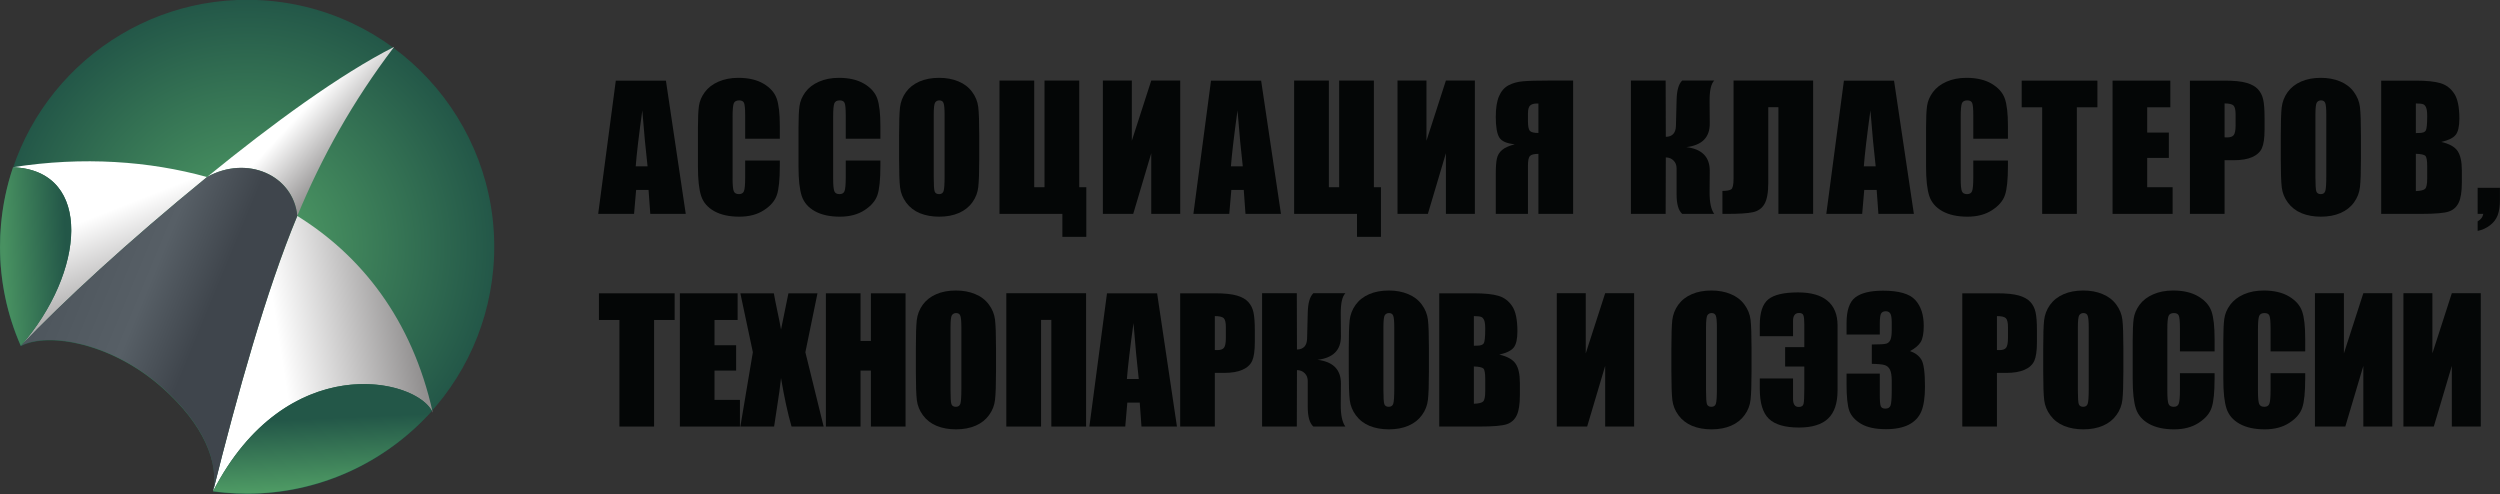 <svg width="4079" height="806" viewBox="0 0 4079 806" fill="none" xmlns="http://www.w3.org/2000/svg">
<rect x="0" y="0" width="4079" height="806" fill="#333333" stroke="none"/>
<path d="M1086.51 131.565L1118.87 348.96H1061L1058.18 309.886H1037.9L1034.54 348.96H976L1004.74 131.565H1086.51ZM1056.57 271.348C1053.7 246.731 1050.84 216.339 1047.97 180.174C1042.24 221.71 1038.66 252.102 1037.23 271.348H1056.57Z" fill="#040606"/>
<path d="M1272.36 226.365H1215.83V188.499C1215.83 177.488 1215.2 170.64 1213.95 167.955C1212.78 165.18 1210.14 163.792 1206.03 163.792C1201.37 163.792 1198.42 165.448 1197.16 168.76C1195.91 172.072 1195.28 179.234 1195.28 190.245V291.221C1195.28 301.784 1195.91 308.677 1197.16 311.9C1198.42 315.123 1201.24 316.734 1205.62 316.734C1209.83 316.734 1212.56 315.123 1213.81 311.9C1215.16 308.677 1215.83 301.113 1215.83 289.207V261.949H1272.36V270.408C1272.36 292.877 1270.75 308.812 1267.52 318.211C1264.39 327.61 1257.36 335.846 1246.44 342.918C1235.61 349.99 1222.23 353.526 1206.29 353.526C1189.73 353.526 1176.08 350.527 1165.34 344.529C1154.6 338.532 1147.48 330.251 1143.99 319.688C1140.5 309.035 1138.75 293.056 1138.75 271.751V208.238C1138.75 192.572 1139.29 180.845 1140.36 173.057C1141.44 165.18 1144.62 157.615 1149.9 150.364C1155.27 143.113 1162.65 137.429 1172.05 133.311C1181.54 129.104 1192.42 127 1204.68 127C1221.33 127 1235.07 130.223 1245.91 136.668C1256.74 143.113 1263.85 151.17 1267.26 160.838C1270.66 170.416 1272.36 185.366 1272.36 205.687V226.365Z" fill="#040606"/>
<path d="M1436.45 226.365H1379.92V188.499C1379.92 177.488 1379.3 170.64 1378.04 167.955C1376.88 165.18 1374.24 163.792 1370.12 163.792C1365.47 163.792 1362.51 165.448 1361.26 168.76C1360.01 172.072 1359.38 179.234 1359.38 190.245V291.221C1359.38 301.784 1360.01 308.677 1361.26 311.9C1362.51 315.123 1365.33 316.734 1369.72 316.734C1373.93 316.734 1376.66 315.123 1377.91 311.9C1379.25 308.677 1379.92 301.113 1379.92 289.207V261.949H1436.45V270.408C1436.45 292.877 1434.84 308.812 1431.62 318.211C1428.49 327.61 1421.46 335.846 1410.54 342.918C1399.71 349.99 1386.32 353.526 1370.39 353.526C1353.83 353.526 1340.18 350.527 1329.44 344.529C1318.69 338.532 1311.58 330.251 1308.09 319.688C1304.59 309.035 1302.85 293.056 1302.85 271.751V208.238C1302.85 192.572 1303.39 180.845 1304.46 173.057C1305.53 165.18 1308.71 157.615 1313.99 150.364C1319.36 143.113 1326.75 137.429 1336.15 133.311C1345.64 129.104 1356.51 127 1368.78 127C1385.43 127 1399.17 130.223 1410 136.668C1420.83 143.113 1427.95 151.17 1431.35 160.838C1434.75 170.416 1436.45 185.366 1436.45 205.687V226.365Z" fill="#040606"/>
<path d="M1597.73 258.86C1597.73 280.703 1597.19 296.189 1596.12 305.32C1595.13 314.362 1591.91 322.642 1586.45 330.162C1581.08 337.681 1573.78 343.455 1564.56 347.483C1555.34 351.512 1544.6 353.526 1532.34 353.526C1520.7 353.526 1510.23 351.646 1500.92 347.886C1491.7 344.037 1484.27 338.308 1478.63 330.699C1472.99 323.09 1469.63 314.809 1468.56 305.857C1467.48 296.906 1466.94 281.24 1466.94 258.86V221.666C1466.94 199.823 1467.44 184.381 1468.42 175.34C1469.5 166.209 1472.72 157.884 1478.09 150.364C1483.55 142.845 1490.89 137.071 1500.11 133.042C1509.33 129.014 1520.07 127 1532.34 127C1543.97 127 1554.4 128.925 1563.62 132.774C1572.93 136.534 1580.41 142.218 1586.05 149.827C1591.69 157.436 1595.04 165.717 1596.12 174.668C1597.19 183.62 1597.73 199.286 1597.73 221.666V258.86ZM1541.2 187.425C1541.2 177.309 1540.62 170.864 1539.45 168.089C1538.38 165.224 1536.1 163.792 1532.61 163.792C1529.65 163.792 1527.37 164.956 1525.76 167.283C1524.24 169.521 1523.47 176.235 1523.47 187.425V288.938C1523.47 301.561 1523.97 309.349 1524.95 312.303C1526.03 315.257 1528.44 316.734 1532.2 316.734C1536.05 316.734 1538.51 315.033 1539.59 311.631C1540.66 308.23 1541.2 300.128 1541.2 287.327V187.425Z" fill="#040606"/>
<path d="M1772.43 386.424H1733.36V348.96H1630.77V131.431H1687.44V305.455H1704.22V131.431H1760.89V305.455H1772.43V386.424Z" fill="#040606"/>
<path d="M1925.65 348.96H1878.39V249.998L1848.98 348.96H1799.43V131.431H1846.7V229.588L1878.39 131.431H1925.65V348.96Z" fill="#040606"/>
<path d="M2057.66 131.565L2090.02 348.96H2032.14L2029.32 309.886H2009.05L2005.69 348.96H1947.15L1975.88 131.565H2057.66ZM2027.71 271.348C2024.85 246.731 2021.98 216.339 2019.12 180.174C2013.39 221.71 2009.81 252.102 2008.38 271.348H2027.71Z" fill="#040606"/>
<path d="M2253.17 386.424H2214.1V348.96H2111.51V131.431H2168.17V305.455H2184.96V131.431H2241.62V305.455H2253.17V386.424Z" fill="#040606"/>
<path d="M2406.39 348.96H2359.13V249.998L2329.72 348.96H2280.17V131.431H2327.44V229.588L2359.13 131.431H2406.39V348.96Z" fill="#040606"/>
<path d="M2566.73 348.96H2510.06V251.072C2502.9 251.072 2498.25 252.281 2496.1 254.698C2494.04 257.025 2493.01 262.217 2493.01 270.274V348.96H2440.51V284.104C2440.51 273.094 2441.09 264.724 2442.25 258.995C2443.5 253.265 2446.32 248.521 2450.71 244.761C2455.1 241.001 2462.04 237.868 2471.52 235.362C2458.54 234.198 2450.13 230.528 2446.28 224.351C2442.43 218.085 2440.51 206.895 2440.51 190.782C2440.51 176.28 2442.3 164.956 2445.88 156.81C2449.46 148.574 2454.65 142.666 2461.45 139.085C2468.26 135.504 2476.09 133.356 2484.95 132.64C2493.81 131.834 2507.69 131.431 2526.58 131.431H2566.73V348.96ZM2510.06 216.966V168.895H2507.38C2502.63 168.895 2499.05 169.969 2496.63 172.117C2494.22 174.176 2493.01 178.652 2493.01 185.545V197.496C2493.01 205.552 2493.99 210.834 2495.96 213.34C2498.02 215.757 2502.72 216.966 2510.06 216.966Z" fill="#040606"/>
<path d="M2661.01 131.431H2717.67L2717.94 223.277C2728.59 223.008 2734.1 217.1 2734.46 205.552L2735.53 163.121C2735.89 147.455 2738.93 136.892 2744.66 131.431H2796.9C2791.79 136.713 2789.29 147.634 2789.38 164.195L2789.64 201.524C2789.82 224.083 2777.11 236.928 2751.51 240.062C2777.11 243.195 2789.82 256.22 2789.64 279.136L2789.38 313.78C2789.29 330.251 2791.79 341.978 2796.9 348.96H2744.66C2738.57 343.5 2735.53 332.937 2735.53 317.271V274.839C2735.53 269.468 2733.87 265.171 2730.56 261.949C2727.34 258.637 2723.13 256.936 2717.94 256.846L2717.67 348.96H2661.01V131.431Z" fill="#040606"/>
<path d="M2958.31 348.96H2901.64V174.937H2885.12V298.069C2885.12 314.272 2883.02 325.91 2878.81 332.981C2874.7 340.053 2868.38 344.485 2859.88 346.275C2851.38 348.065 2837.81 348.96 2819.19 348.96H2810.33V311.497C2817.22 311.497 2821.97 310.647 2824.57 308.946C2827.16 307.245 2828.46 301.426 2828.46 291.49V131.431H2958.31V348.96Z" fill="#040606"/>
<path d="M3090.31 131.565L3122.67 348.96H3064.8L3061.98 309.886H3041.7L3038.34 348.96H2979.8L3008.53 131.565H3090.31ZM3060.36 271.348C3057.5 246.731 3054.64 216.339 3051.77 180.174C3046.04 221.71 3042.46 252.102 3041.03 271.348H3060.36Z" fill="#040606"/>
<path d="M3276.16 226.365H3219.63V188.499C3219.63 177.488 3219 170.64 3217.75 167.955C3216.58 165.18 3213.94 163.792 3209.82 163.792C3205.17 163.792 3202.21 165.448 3200.96 168.76C3199.71 172.072 3199.08 179.234 3199.08 190.245V291.221C3199.08 301.784 3199.71 308.677 3200.96 311.9C3202.21 315.123 3205.03 316.734 3209.42 316.734C3213.63 316.734 3216.36 315.123 3217.61 311.9C3218.95 308.677 3219.63 301.113 3219.63 289.207V261.949H3276.16V270.408C3276.16 292.877 3274.55 308.812 3271.32 318.211C3268.19 327.61 3261.16 335.846 3250.24 342.918C3239.41 349.99 3226.03 353.526 3210.09 353.526C3193.53 353.526 3179.88 350.527 3169.14 344.529C3158.4 338.532 3151.28 330.251 3147.79 319.688C3144.3 309.035 3142.55 293.056 3142.55 271.751V208.238C3142.55 192.572 3143.09 180.845 3144.16 173.057C3145.24 165.18 3148.41 157.615 3153.7 150.364C3159.07 143.113 3166.45 137.429 3175.85 133.311C3185.34 129.104 3196.22 127 3208.48 127C3225.13 127 3238.87 130.223 3249.7 136.668C3260.54 143.113 3267.65 151.17 3271.05 160.838C3274.46 170.416 3276.16 185.366 3276.16 205.687V226.365Z" fill="#040606"/>
<path d="M3422.12 131.565V175.071H3388.56V348.96H3332.02V175.071H3298.59V131.565H3422.12Z" fill="#040606"/>
<path d="M3446.84 131.565H3541.1V175.071H3503.37V216.294H3538.69V257.652H3503.37V305.455H3544.86V348.96H3446.84V131.565Z" fill="#040606"/>
<path d="M3573.07 131.565H3630C3645.4 131.565 3657.22 132.774 3665.45 135.191C3673.78 137.608 3680 141.099 3684.12 145.665C3688.32 150.23 3691.14 155.78 3692.58 162.315C3694.1 168.76 3694.86 178.786 3694.86 192.393V211.326C3694.86 225.201 3693.43 235.317 3690.56 241.673C3687.7 248.029 3682.42 252.907 3674.72 256.309C3667.11 259.711 3657.13 261.412 3644.77 261.412H3629.6V348.96H3573.07V131.565ZM3629.6 168.76V224.083C3631.21 224.172 3632.6 224.217 3633.76 224.217C3638.96 224.217 3642.54 222.964 3644.51 220.457C3646.56 217.861 3647.59 212.535 3647.59 204.478V186.619C3647.59 179.189 3646.43 174.355 3644.1 172.117C3641.78 169.879 3636.94 168.76 3629.6 168.76Z" fill="#040606"/>
<path d="M3852.11 258.86C3852.11 280.703 3851.57 296.189 3850.5 305.32C3849.51 314.362 3846.29 322.642 3840.83 330.162C3835.46 337.681 3828.16 343.455 3818.94 347.483C3809.72 351.512 3798.98 353.526 3786.71 353.526C3775.08 353.526 3764.6 351.646 3755.29 347.886C3746.07 344.037 3738.64 338.308 3733 330.699C3727.36 323.09 3724.01 314.809 3722.93 305.857C3721.86 296.906 3721.32 281.24 3721.32 258.86V221.666C3721.32 199.823 3721.81 184.381 3722.8 175.34C3723.87 166.209 3727.09 157.884 3732.47 150.364C3737.93 142.845 3745.27 137.071 3754.49 133.042C3763.71 129.014 3774.45 127 3786.71 127C3798.35 127 3808.78 128.925 3818 132.774C3827.31 136.534 3834.79 142.218 3840.42 149.827C3846.06 157.436 3849.42 165.717 3850.5 174.668C3851.57 183.62 3852.11 199.286 3852.11 221.666V258.86ZM3795.58 187.425C3795.58 177.309 3794.99 170.864 3793.83 168.089C3792.76 165.224 3790.47 163.792 3786.98 163.792C3784.03 163.792 3781.75 164.956 3780.13 167.283C3778.61 169.521 3777.85 176.235 3777.85 187.425V288.938C3777.85 301.561 3778.34 309.349 3779.33 312.303C3780.4 315.257 3782.82 316.734 3786.58 316.734C3790.43 316.734 3792.89 315.033 3793.96 311.631C3795.04 308.23 3795.58 300.128 3795.58 287.327V187.425Z" fill="#040606"/>
<path d="M3885.15 131.565H3941.54C3959.36 131.565 3972.83 132.953 3981.96 135.728C3991.18 138.503 3998.61 144.143 4004.25 152.647C4009.89 161.062 4012.71 174.668 4012.71 193.467C4012.71 206.179 4010.7 215.041 4006.67 220.054C4002.73 225.067 3994.9 228.917 3983.17 231.602C3996.24 234.556 4005.1 239.48 4009.76 246.373C4014.41 253.176 4016.74 263.65 4016.74 277.793V297.935C4016.74 312.616 4015.04 323.493 4011.64 330.564C4008.32 337.636 4003 342.47 3995.66 345.066C3988.32 347.662 3973.28 348.96 3950.54 348.96H3885.15V131.565ZM3941.68 168.76V217.1C3944.1 217.011 3945.98 216.966 3947.32 216.966C3952.87 216.966 3956.4 215.623 3957.93 212.938C3959.45 210.162 3960.21 202.33 3960.21 189.439C3960.21 182.636 3959.58 177.891 3958.33 175.206C3957.08 172.431 3955.42 170.685 3953.36 169.969C3951.39 169.253 3947.5 168.85 3941.68 168.76ZM3941.68 250.938V311.766C3949.65 311.497 3954.7 310.244 3956.85 308.006C3959.09 305.768 3960.21 300.263 3960.21 291.49V271.214C3960.21 261.904 3959.22 256.264 3957.25 254.295C3955.29 252.326 3950.09 251.207 3941.68 250.938Z" fill="#040606"/>
<path d="M4078.92 306.395V325.865C4078.92 336.07 4077.71 344.44 4075.29 350.975C4072.88 357.509 4068.67 363.06 4062.67 367.625C4056.76 372.19 4050.05 375.234 4042.53 376.756V361.18C4047.9 358.136 4050.94 354.063 4051.66 348.96H4042.53V306.395H4078.92Z" fill="#040606"/>
<path d="M1100.76 478.565V522.071H1067.19V695.96H1010.66V522.071H977.223V478.565H1100.76Z" fill="#040606"/>
<path d="M1109.25 478.565H1203.51V522.071H1165.78V563.294H1201.09V604.652H1165.78V652.455H1207.27V695.96H1109.25V478.565Z" fill="#040606"/>
<path d="M1333.79 478.565L1314.05 574.708L1343.86 695.96H1291.49C1285.23 674.297 1279.5 647.934 1274.31 616.871C1272.87 630.567 1270.9 645.114 1268.4 660.511L1263.03 695.96H1207.97L1228.38 574.708L1207.97 478.565H1262.62C1263.61 484.563 1265.58 494.544 1268.53 508.509C1270.86 519.162 1272.78 528.919 1274.31 537.782L1286.39 478.565H1333.79Z" fill="#040606"/>
<path d="M1477.5 478.565V695.96H1420.97V604.652H1404.05V695.96H1347.52V478.565H1404.05V556.312H1420.97V478.565H1477.5Z" fill="#040606"/>
<path d="M1625.1 605.86C1625.1 627.703 1624.56 643.189 1623.49 652.32C1622.51 661.362 1619.28 669.642 1613.82 677.162C1608.45 684.681 1601.16 690.455 1591.93 694.483C1582.71 698.512 1571.97 700.526 1559.71 700.526C1548.07 700.526 1537.6 698.646 1528.29 694.886C1519.07 691.037 1511.64 685.308 1506 677.699C1500.36 670.09 1497 661.809 1495.93 652.857C1494.85 643.906 1494.32 628.24 1494.32 605.86V568.666C1494.32 546.823 1494.81 531.381 1495.79 522.34C1496.87 513.209 1500.09 504.884 1505.46 497.364C1510.92 489.845 1518.26 484.071 1527.48 480.042C1536.7 476.014 1547.44 474 1559.71 474C1571.35 474 1581.77 475.925 1590.99 479.774C1600.3 483.534 1607.78 489.218 1613.42 496.827C1619.06 504.436 1622.42 512.717 1623.49 521.668C1624.56 530.62 1625.1 546.286 1625.1 568.666V605.86ZM1568.57 534.425C1568.57 524.309 1567.99 517.864 1566.82 515.089C1565.75 512.224 1563.47 510.792 1559.98 510.792C1557.02 510.792 1554.74 511.956 1553.13 514.283C1551.61 516.521 1550.85 523.235 1550.85 534.425V635.938C1550.85 648.561 1551.34 656.349 1552.32 659.303C1553.4 662.257 1555.81 663.734 1559.57 663.734C1563.42 663.734 1565.88 662.033 1566.96 658.631C1568.03 655.23 1568.57 647.128 1568.57 634.327V534.425Z" fill="#040606"/>
<path d="M1772.03 695.96H1715.37V521.937H1698.58V695.96H1641.92V478.431H1772.03V695.96Z" fill="#040606"/>
<path d="M1887.94 478.565L1920.31 695.96H1862.43L1859.61 656.886H1839.34L1835.98 695.96H1777.43L1806.17 478.565H1887.94ZM1858 618.348C1855.14 593.731 1852.27 563.339 1849.41 527.174C1843.68 568.71 1840.1 599.102 1838.66 618.348H1858Z" fill="#040606"/>
<path d="M1925.57 478.565H1982.51C1997.9 478.565 2009.72 479.774 2017.96 482.191C2026.28 484.608 2032.5 488.099 2036.62 492.665C2040.83 497.23 2043.65 502.78 2045.08 509.315C2046.6 515.76 2047.36 525.786 2047.36 539.393V558.326C2047.36 572.201 2045.93 582.317 2043.07 588.673C2040.2 595.029 2034.92 599.907 2027.22 603.309C2019.61 606.711 2009.63 608.412 1997.28 608.412H1982.1V695.96H1925.57V478.565ZM1982.1 515.76V571.083C1983.72 571.172 1985.1 571.217 1986.27 571.217C1991.46 571.217 1995.04 569.964 1997.01 567.457C1999.07 564.861 2000.1 559.535 2000.1 551.478V533.619C2000.1 526.189 1998.93 521.355 1996.61 519.117C1994.28 516.879 1989.44 515.76 1982.1 515.76Z" fill="#040606"/>
<path d="M2059.21 478.431H2115.88L2116.14 570.277C2126.8 570.008 2132.3 564.1 2132.66 552.552L2133.73 510.121C2134.09 494.455 2137.14 483.892 2142.86 478.431H2195.1C2190 483.713 2187.49 494.634 2187.58 511.195L2187.85 548.524C2188.03 571.083 2175.32 583.928 2149.71 587.062C2175.32 590.195 2188.03 603.22 2187.85 626.136L2187.58 660.78C2187.49 677.251 2190 688.978 2195.1 695.96H2142.86C2136.78 690.5 2133.73 679.937 2133.73 664.271V621.839C2133.73 616.468 2132.08 612.171 2128.77 608.949C2125.54 605.637 2121.34 603.936 2116.14 603.846L2115.88 695.96H2059.21V478.431Z" fill="#040606"/>
<path d="M2331.42 605.86C2331.42 627.703 2330.88 643.189 2329.81 652.32C2328.83 661.362 2325.6 669.642 2320.14 677.162C2314.77 684.681 2307.48 690.455 2298.26 694.483C2289.03 698.512 2278.29 700.526 2266.03 700.526C2254.39 700.526 2243.92 698.646 2234.61 694.886C2225.39 691.037 2217.96 685.308 2212.32 677.699C2206.68 670.09 2203.32 661.809 2202.25 652.857C2201.17 643.906 2200.64 628.24 2200.64 605.86V568.666C2200.64 546.823 2201.13 531.381 2202.11 522.34C2203.19 513.209 2206.41 504.884 2211.78 497.364C2217.24 489.845 2224.58 484.071 2233.8 480.042C2243.02 476.014 2253.76 474 2266.03 474C2277.67 474 2288.09 475.925 2297.32 479.774C2306.62 483.534 2314.1 489.218 2319.74 496.827C2325.38 504.436 2328.74 512.717 2329.81 521.668C2330.88 530.62 2331.42 546.286 2331.42 568.666V605.86ZM2274.89 534.425C2274.89 524.309 2274.31 517.864 2273.15 515.089C2272.07 512.224 2269.79 510.792 2266.3 510.792C2263.34 510.792 2261.06 511.956 2259.45 514.283C2257.93 516.521 2257.17 523.235 2257.17 534.425V635.938C2257.17 648.561 2257.66 656.349 2258.64 659.303C2259.72 662.257 2262.13 663.734 2265.89 663.734C2269.74 663.734 2272.21 662.033 2273.28 658.631C2274.35 655.23 2274.89 647.128 2274.89 634.327V534.425Z" fill="#040606"/>
<path d="M2348.24 478.565H2404.63C2422.45 478.565 2435.92 479.953 2445.05 482.728C2454.27 485.503 2461.7 491.143 2467.34 499.647C2472.98 508.062 2475.8 521.668 2475.8 540.467C2475.8 553.179 2473.79 562.041 2469.76 567.054C2465.82 572.067 2457.99 575.917 2446.26 578.602C2459.33 581.556 2468.19 586.48 2472.85 593.373C2477.5 600.176 2479.83 610.65 2479.83 624.793V644.935C2479.83 659.616 2478.13 670.493 2474.73 677.564C2471.41 684.636 2466.09 689.47 2458.75 692.066C2451.41 694.662 2436.37 695.96 2413.63 695.96H2348.24V478.565ZM2404.77 515.76V564.1C2407.19 564.011 2409.06 563.966 2410.41 563.966C2415.96 563.966 2419.49 562.623 2421.02 559.938C2422.54 557.162 2423.3 549.33 2423.3 536.439C2423.3 529.636 2422.67 524.891 2421.42 522.206C2420.17 519.431 2418.51 517.685 2416.45 516.969C2414.48 516.253 2410.59 515.85 2404.77 515.76ZM2404.77 597.938V658.766C2412.74 658.497 2417.79 657.244 2419.94 655.006C2422.18 652.768 2423.3 647.263 2423.3 638.49V618.214C2423.3 608.904 2422.31 603.264 2420.34 601.295C2418.37 599.326 2413.18 598.207 2404.77 597.938Z" fill="#040606"/>
<path d="M2666.27 695.96H2619V596.998L2589.6 695.96H2540.05V478.431H2587.31V576.588L2619 478.431H2666.27V695.96Z" fill="#040606"/>
<path d="M2857.81 605.86C2857.81 627.703 2857.27 643.189 2856.2 652.32C2855.21 661.362 2851.99 669.642 2846.53 677.162C2841.16 684.681 2833.86 690.455 2824.64 694.483C2815.42 698.512 2804.68 700.526 2792.42 700.526C2780.78 700.526 2770.31 698.646 2761 694.886C2751.78 691.037 2744.35 685.308 2738.71 677.699C2733.07 670.09 2729.71 661.809 2728.64 652.857C2727.56 643.906 2727.02 628.24 2727.02 605.86V568.666C2727.02 546.823 2727.52 531.381 2728.5 522.34C2729.58 513.209 2732.8 504.884 2738.17 497.364C2743.63 489.845 2750.97 484.071 2760.19 480.042C2769.41 476.014 2780.15 474 2792.42 474C2804.05 474 2814.48 475.925 2823.7 479.774C2833.01 483.534 2840.49 489.218 2846.13 496.827C2851.77 504.436 2855.12 512.717 2856.2 521.668C2857.27 530.62 2857.81 546.286 2857.81 568.666V605.86ZM2801.28 534.425C2801.28 524.309 2800.7 517.864 2799.53 515.089C2798.46 512.224 2796.18 510.792 2792.69 510.792C2789.73 510.792 2787.45 511.956 2785.84 514.283C2784.32 516.521 2783.55 523.235 2783.55 534.425V635.938C2783.55 648.561 2784.05 656.349 2785.03 659.303C2786.11 662.257 2788.52 663.734 2792.28 663.734C2796.13 663.734 2798.59 662.033 2799.67 658.631C2800.74 655.23 2801.28 647.128 2801.28 634.327V534.425Z" fill="#040606"/>
<path d="M2998.16 636.878C2998.16 657.826 2993.01 673.178 2982.72 682.936C2972.42 692.693 2956.58 697.572 2935.19 697.572C2912.45 697.572 2896.11 692.827 2886.17 683.338C2876.24 673.849 2871.27 657.602 2871.27 634.596V617.542H2925.52V650.843C2925.52 659.616 2928.61 664.002 2934.78 664.002C2939.26 664.002 2941.9 662.302 2942.7 658.9C2943.51 655.498 2943.91 647.218 2943.91 634.059V598.072H2912.63V566.383H2943.91V529.322C2943.91 522.34 2943.47 517.506 2942.57 514.82C2941.68 512.045 2939.3 510.658 2935.45 510.658C2928.83 510.658 2925.52 514.955 2925.52 523.548V548.524H2871.27V530.128C2871.27 509.807 2875.92 495.887 2885.23 488.368C2894.54 480.848 2910.7 477.088 2933.71 477.088C2954.92 477.088 2970.95 481.654 2981.78 490.785C2992.7 499.916 2998.16 513.299 2998.16 530.934V636.878Z" fill="#040606"/>
<path d="M3116.36 572.828C3124.59 575.603 3130.72 580.169 3134.75 586.524C3138.78 592.791 3140.79 607.561 3140.79 630.836C3140.79 648.113 3138.83 661.541 3134.89 671.119C3130.95 680.608 3124.14 687.859 3114.48 692.872C3104.81 697.796 3092.41 700.257 3077.28 700.257C3060.09 700.257 3046.58 697.393 3036.73 691.664C3026.97 685.845 3020.53 678.773 3017.39 670.448C3014.35 662.033 3012.83 647.486 3012.83 626.808V609.62H3067.08V644.935C3067.08 654.334 3067.61 660.332 3068.69 662.928C3069.85 665.435 3072.36 666.688 3076.21 666.688C3080.41 666.688 3083.19 665.077 3084.53 661.854C3085.88 658.631 3086.55 650.217 3086.55 636.61V621.571C3086.55 613.246 3085.61 607.158 3083.73 603.309C3081.85 599.46 3079.07 596.953 3075.4 595.79C3071.73 594.536 3064.61 593.82 3054.05 593.641V562.086C3066.94 562.086 3074.91 561.594 3077.95 560.609C3081 559.624 3083.19 557.476 3084.53 554.164C3085.88 550.851 3086.55 545.659 3086.55 538.587V526.502C3086.55 518.893 3085.74 513.88 3084.13 511.463C3082.61 509.046 3080.19 507.838 3076.88 507.838C3073.12 507.838 3070.52 509.136 3069.09 511.732C3067.75 514.238 3067.08 519.654 3067.08 527.979V545.838H3012.83V527.308C3012.83 506.54 3017.57 492.53 3027.06 485.279C3036.55 477.939 3051.63 474.269 3072.31 474.269C3098.18 474.269 3115.73 479.326 3124.95 489.442C3134.17 499.557 3138.78 513.612 3138.78 531.605C3138.78 543.779 3137.12 552.597 3133.81 558.058C3130.5 563.429 3124.68 568.352 3116.36 572.828Z" fill="#040606"/>
<path d="M3201.68 478.565H3258.62C3274.02 478.565 3285.83 479.774 3294.07 482.191C3302.39 484.608 3308.61 488.099 3312.73 492.665C3316.94 497.23 3319.76 502.78 3321.19 509.315C3322.71 515.76 3323.47 525.786 3323.47 539.393V558.326C3323.47 572.201 3322.04 582.317 3319.18 588.673C3316.31 595.029 3311.03 599.907 3303.33 603.309C3295.72 606.711 3285.74 608.412 3273.39 608.412H3258.22V695.96H3201.68V478.565ZM3258.22 515.76V571.083C3259.83 571.172 3261.21 571.217 3262.38 571.217C3267.57 571.217 3271.15 569.964 3273.12 567.457C3275.18 564.861 3276.21 559.535 3276.21 551.478V533.619C3276.21 526.189 3275.05 521.355 3272.72 519.117C3270.39 516.879 3265.56 515.76 3258.22 515.76Z" fill="#040606"/>
<path d="M3464.5 605.86C3464.5 627.703 3463.96 643.189 3462.89 652.32C3461.9 661.362 3458.68 669.642 3453.22 677.162C3447.85 684.681 3440.55 690.455 3431.33 694.483C3422.11 698.512 3411.37 700.526 3399.1 700.526C3387.47 700.526 3376.99 698.646 3367.68 694.886C3358.46 691.037 3351.03 685.308 3345.39 677.699C3339.75 670.09 3336.4 661.809 3335.32 652.857C3334.25 643.906 3333.71 628.24 3333.71 605.86V568.666C3333.71 546.823 3334.2 531.381 3335.19 522.34C3336.26 513.209 3339.48 504.884 3344.86 497.364C3350.32 489.845 3357.66 484.071 3366.88 480.042C3376.1 476.014 3386.84 474 3399.1 474C3410.74 474 3421.17 475.925 3430.39 479.774C3439.7 483.534 3447.17 489.218 3452.81 496.827C3458.45 504.436 3461.81 512.717 3462.89 521.668C3463.96 530.62 3464.5 546.286 3464.5 568.666V605.86ZM3407.97 534.425C3407.97 524.309 3407.38 517.864 3406.22 515.089C3405.15 512.224 3402.86 510.792 3399.37 510.792C3396.42 510.792 3394.14 511.956 3392.52 514.283C3391 516.521 3390.24 523.235 3390.24 534.425V635.938C3390.24 648.561 3390.73 656.349 3391.72 659.303C3392.79 662.257 3395.21 663.734 3398.97 663.734C3402.82 663.734 3405.28 662.033 3406.35 658.631C3407.43 655.23 3407.97 647.128 3407.97 634.327V534.425Z" fill="#040606"/>
<path d="M3613.31 573.365H3556.78V535.499C3556.78 524.488 3556.15 517.64 3554.9 514.955C3553.73 512.18 3551.09 510.792 3546.97 510.792C3542.32 510.792 3539.37 512.448 3538.11 515.76C3536.86 519.072 3536.23 526.234 3536.23 537.245V638.221C3536.23 648.784 3536.86 655.677 3538.11 658.9C3539.37 662.123 3542.18 663.734 3546.57 663.734C3550.78 663.734 3553.51 662.123 3554.76 658.9C3556.1 655.677 3556.78 648.113 3556.78 636.207V608.949H3613.31V617.408C3613.31 639.877 3611.7 655.812 3608.47 665.211C3605.34 674.61 3598.31 682.846 3587.39 689.918C3576.56 696.99 3563.18 700.526 3547.24 700.526C3530.68 700.526 3517.03 697.527 3506.29 691.529C3495.55 685.532 3488.43 677.251 3484.94 666.688C3481.45 656.035 3479.7 640.056 3479.7 618.751V555.238C3479.7 539.572 3480.24 527.845 3481.31 520.057C3482.39 512.18 3485.56 504.615 3490.85 497.364C3496.22 490.113 3503.6 484.429 3513 480.311C3522.49 476.104 3533.37 474 3545.63 474C3562.28 474 3576.02 477.223 3586.85 483.668C3597.69 490.113 3604.8 498.17 3608.2 507.838C3611.61 517.416 3613.31 532.366 3613.31 552.687V573.365Z" fill="#040606"/>
<path d="M3761.18 573.365H3704.65V535.499C3704.65 524.488 3704.02 517.64 3702.77 514.955C3701.6 512.18 3698.96 510.792 3694.84 510.792C3690.19 510.792 3687.24 512.448 3685.98 515.76C3684.73 519.072 3684.1 526.234 3684.1 537.245V638.221C3684.1 648.784 3684.73 655.677 3685.98 658.9C3687.24 662.123 3690.06 663.734 3694.44 663.734C3698.65 663.734 3701.38 662.123 3702.63 658.9C3703.98 655.677 3704.65 648.113 3704.65 636.207V608.949H3761.18V617.408C3761.18 639.877 3759.57 655.812 3756.34 665.211C3753.21 674.61 3746.18 682.846 3735.26 689.918C3724.43 696.99 3711.05 700.526 3695.11 700.526C3678.55 700.526 3664.9 697.527 3654.16 691.529C3643.42 685.532 3636.3 677.251 3632.81 666.688C3629.32 656.035 3627.57 640.056 3627.57 618.751V555.238C3627.57 539.572 3628.11 527.845 3629.18 520.057C3630.26 512.18 3633.44 504.615 3638.72 497.364C3644.09 490.113 3651.47 484.429 3660.87 480.311C3670.36 476.104 3681.24 474 3693.5 474C3710.15 474 3723.89 477.223 3734.73 483.668C3745.56 490.113 3752.67 498.17 3756.08 507.838C3759.48 517.416 3761.18 532.366 3761.18 552.687V573.365Z" fill="#040606"/>
<path d="M3903.27 695.96H3856.01V596.998L3826.6 695.96H3777.05V478.431H3824.32V576.588L3856.01 478.431H3903.27V695.96Z" fill="#040606"/>
<path d="M4047.65 695.96H4000.39V596.998L3970.98 695.96H3921.43V478.431H3968.7V576.588L4000.39 478.431H4047.65V695.96Z" fill="#040606"/>
<path d="M367.985 804.43C361.069 803.947 354.392 802.987 347.716 802.026C357.254 754.397 331.975 692.331 265.198 633.153C182.92 560.024 79.418 541.5 33.867 564.835C11.577 513.937 0.047 458.982 0 403.418C0 391.63 0.476 379.604 1.67 367.574C19.556 163.34 186.975 7.94 386.825 0H418.544C425.222 0.242 431.9 0.725 438.339 1.202C660.131 20.688 824.215 216.262 804.893 438.058C786.396 647.846 610.401 805.982 403.717 806C391.887 806.001 379.977 805.478 367.985 804.43Z" fill="url(#paint0_radial)"/>
<path d="M34.008 564.237L34.022 564.222L34.01 564.237H34.008ZM20.873 272.846C135.896 254.887 243.896 262.853 337.573 288.769V289.07C206.807 395.932 104.632 490.482 34.022 564.224C139.756 443.424 152.045 277.79 20.873 272.846Z" fill="url(#paint1_linear)"/>
<path d="M337.848 288.806C444.707 201.542 555.26 121.054 643.073 76.453C574.943 166.217 525.334 255.737 485.065 352.275C478.594 285.821 403.095 252.432 337.848 288.806Z" fill="url(#paint2_linear)"/>
<path d="M485.052 352.333C588.266 416.215 672.492 520.365 706.121 673.302C682.464 617.414 468.293 567.6 347.682 801.58C387.249 643.098 434.347 473.905 485.052 352.333Z" fill="url(#paint3_linear)"/>
<path d="M0.029 402.725C0.029 390.887 0.548 378.963 1.584 366.953C4.367 334.993 10.952 303.479 21.202 273.08H25.63C151.758 281.915 138.429 444.961 33.96 564.208C11.562 513.319 0.007 458.324 0.029 402.725V402.725Z" fill="url(#paint4_linear)"/>
<path d="M265.105 632.41C183.161 559.665 79.768 540.889 34.307 564.071V563.912C104.932 490.106 207.056 395.633 337.823 288.787C403.11 252.495 478.575 285.801 485.104 352.258C434.446 473.868 387.312 643.088 347.621 801.464C357.281 753.707 332.083 691.802 265.105 632.41Z" fill="url(#paint5_linear)"/>
<path d="M367.935 803.84C361.074 803.201 354.31 802.492 347.653 801.57C466.013 572.021 674.338 615.572 704.497 670.063C666.744 712.588 620.412 746.634 568.552 769.962C516.692 793.29 460.479 805.371 403.614 805.408C391.82 805.408 379.927 804.885 367.935 803.84Z" fill="url(#paint6_linear)"/>
<defs>
<radialGradient id="paint0_radial" cx="0" cy="0" r="1" gradientUnits="userSpaceOnUse" gradientTransform="translate(403.219 403) scale(403.219 403)">
<stop stop-color="#53A368"/>
<stop offset="1" stop-color="#235748"/>
</radialGradient>
<linearGradient id="paint1_linear" x1="68.061" y1="387.502" x2="135.709" y2="559.132" gradientUnits="userSpaceOnUse">
<stop stop-color="white"/>
<stop offset="1" stop-color="#918F8F"/>
</linearGradient>
<linearGradient id="paint2_linear" x1="580.502" y1="86.659" x2="660.724" y2="160.586" gradientUnits="userSpaceOnUse">
<stop stop-color="white"/>
<stop offset="1" stop-color="#918F8F"/>
</linearGradient>
<linearGradient id="paint3_linear" x1="434.424" y1="421.966" x2="655.221" y2="388.066" gradientUnits="userSpaceOnUse">
<stop stop-color="white"/>
<stop offset="1" stop-color="#918F8F"/>
</linearGradient>
<linearGradient id="paint4_linear" x1="111.745" y1="508.312" x2="11.007" y2="512.432" gradientUnits="userSpaceOnUse">
<stop stop-color="#235748"/>
<stop offset="1" stop-color="#489161"/>
</linearGradient>
<linearGradient id="paint5_linear" x1="62.256" y1="427.928" x2="327.378" y2="537.54" gradientUnits="userSpaceOnUse">
<stop stop-color="#4C545B"/>
<stop offset="0.631" stop-color="#575F66"/>
<stop offset="1" stop-color="#3F454C"/>
</linearGradient>
<linearGradient id="paint6_linear" x1="509.66" y1="683.469" x2="515.067" y2="806.113" gradientUnits="userSpaceOnUse">
<stop stop-color="#235748"/>
<stop offset="1" stop-color="#519F66"/>
</linearGradient>
</defs>
</svg>
